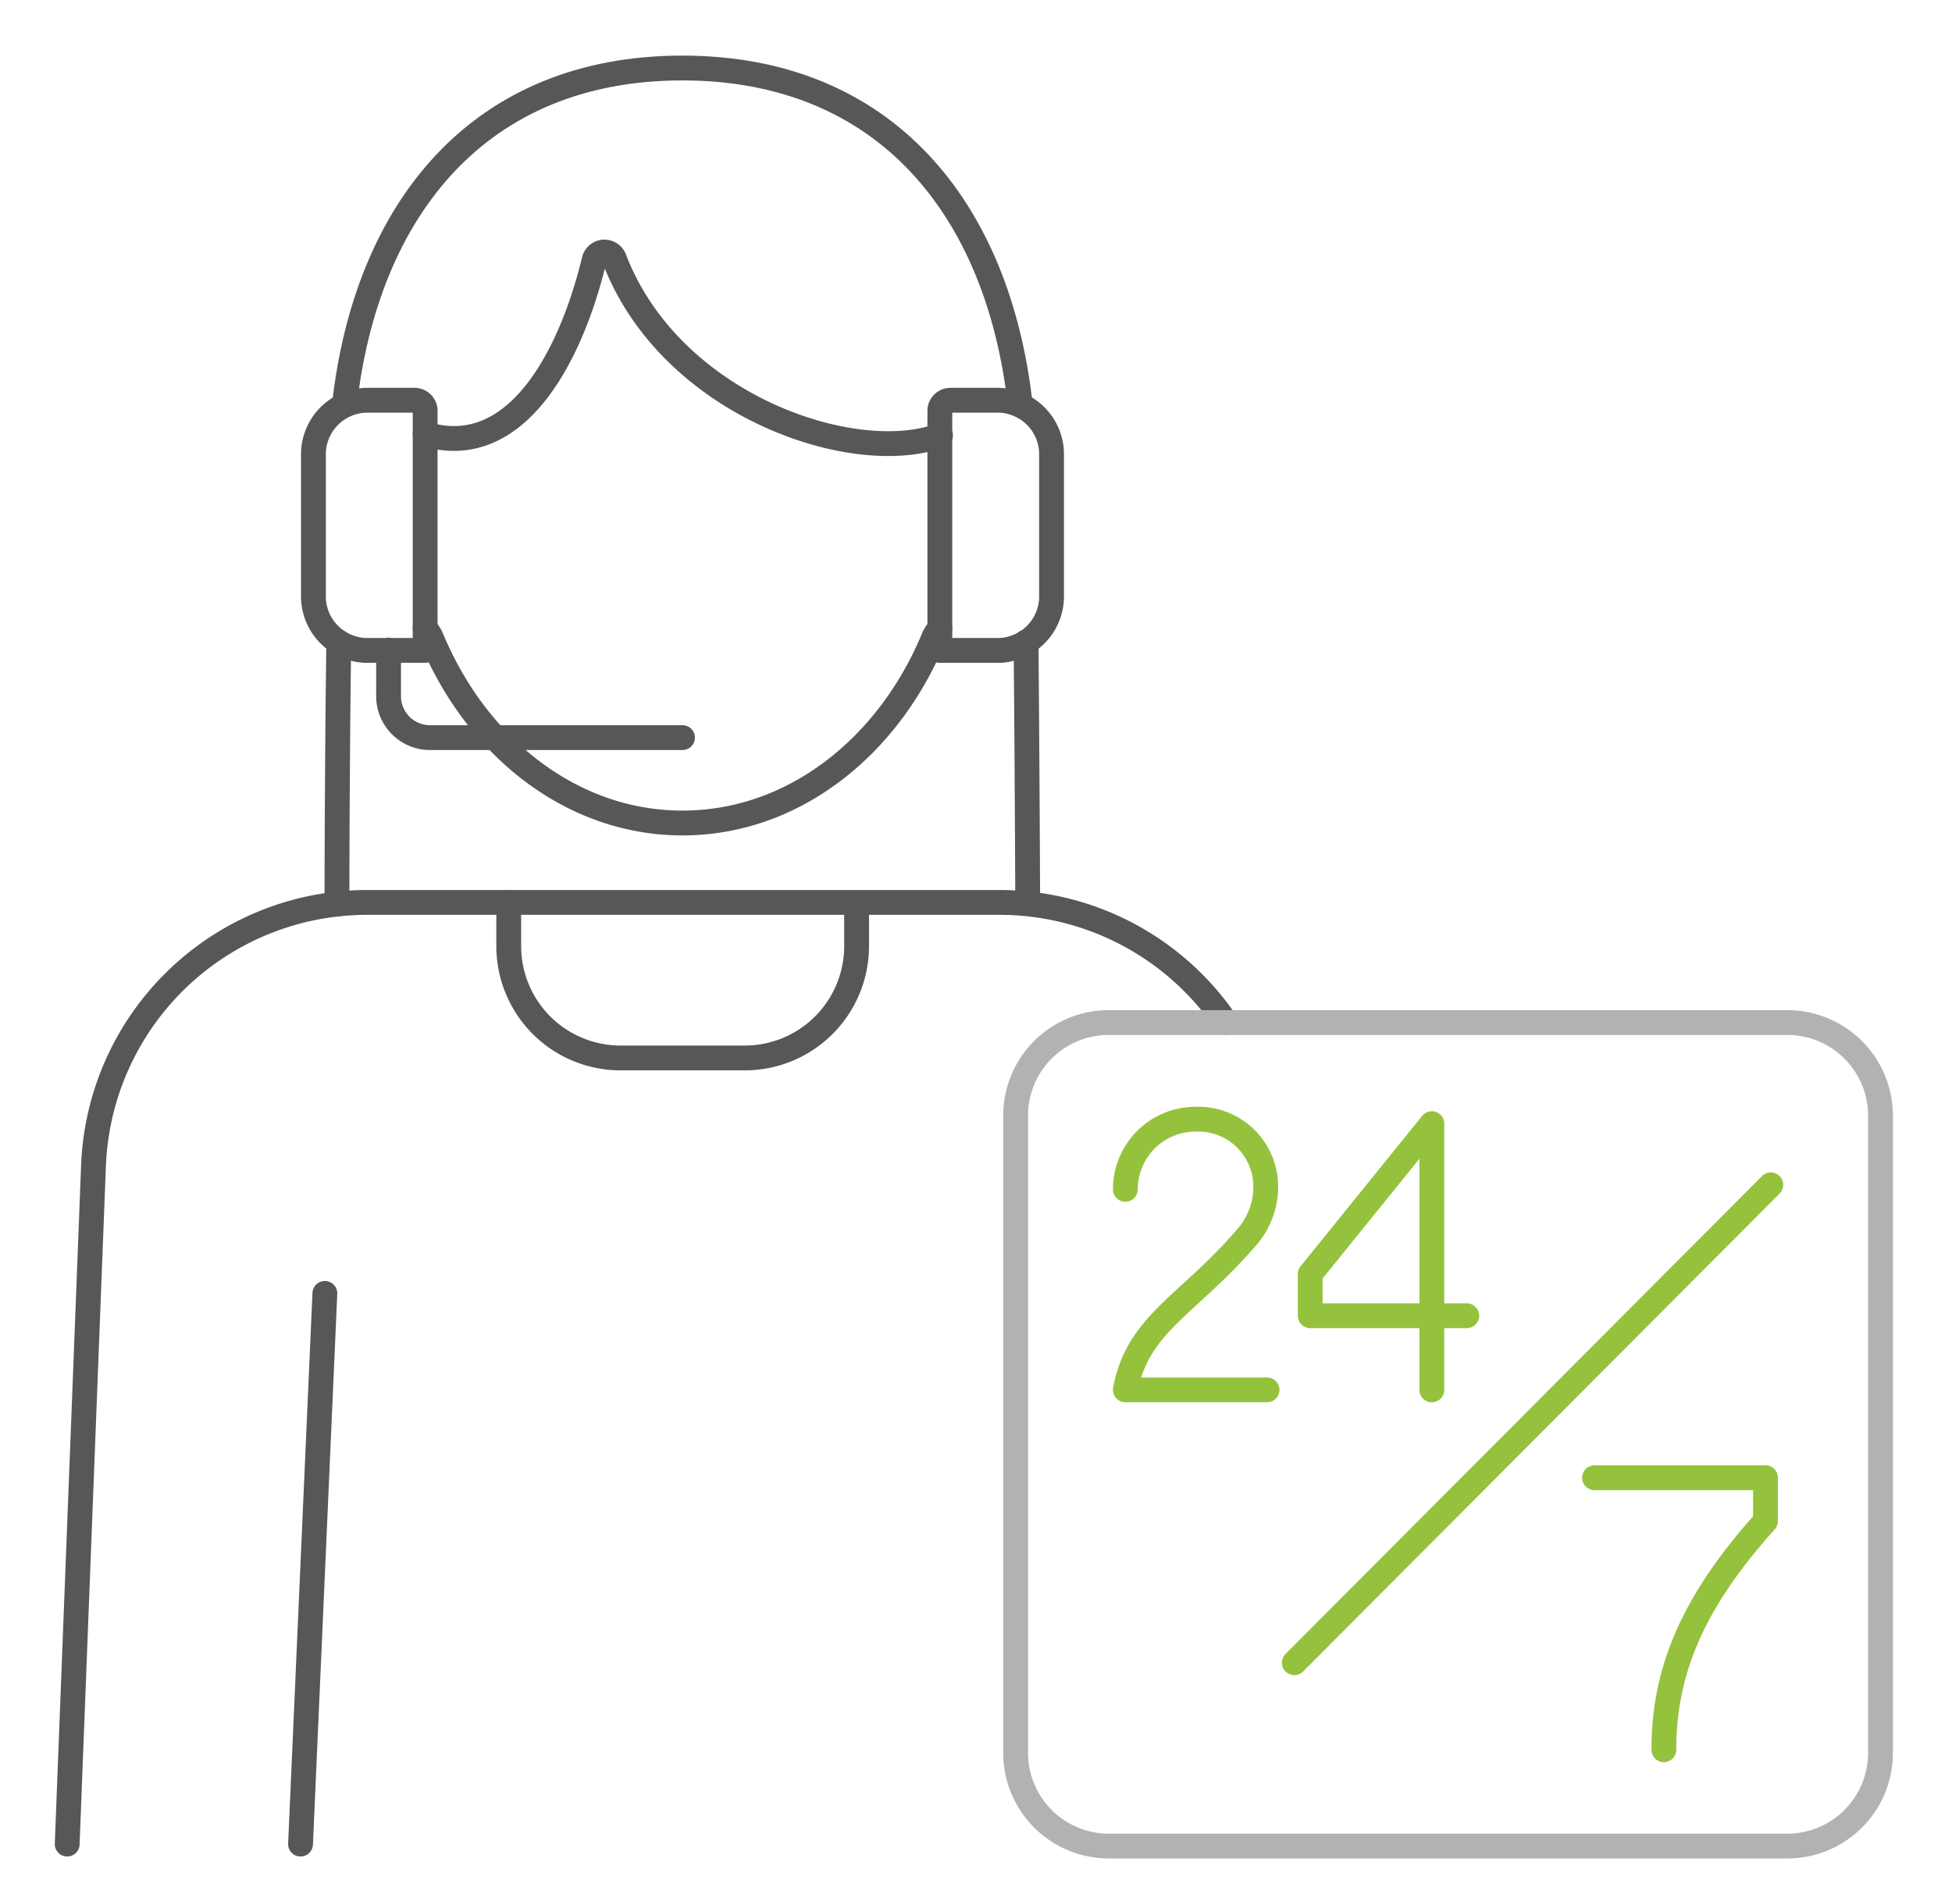 <svg xmlns="http://www.w3.org/2000/svg" viewBox="0 0 117.95 115.08"><path d="M20.36,54.65s0-8.1.11-15.84m.34-14.32C22.13,12.66,28.94,4.11,41.23,4.11s19.11,8.55,20.42,20.38M62,38.8c.07,7.71.1,15.74.1,15.74" fill="none" stroke="#575756" stroke-linecap="round" stroke-linejoin="round" stroke-width="1.5"></path><path d="M4.06,111.45l1.59-41A16.55,16.55,0,0,1,22.19,54.54h38.2a16.54,16.54,0,0,1,13.69,7.25" fill="none" stroke="#575756" stroke-linecap="round" stroke-linejoin="round" stroke-width="1.5"></path><path d="M56.83,26.31c-5.21,1.94-16.31-1.78-19.71-10.67a.64.64,0,0,0-1.22.09c-1.48,6.09-4.83,12.13-10.21,10.5M56.79,38a1.7,1.7,0,0,0-.4.61c-2.75,6.59-8.5,11.13-15.15,11.13s-12.4-4.54-15.15-11.13a2,2,0,0,0-.4-.61" fill="none" stroke="#575756" stroke-linecap="round" stroke-linejoin="round" stroke-width="1.5"></path><path d="M30.74,54.55v2.63a6.76,6.76,0,0,0,6.76,6.76H45a6.76,6.76,0,0,0,6.76-6.76V54.55m-33.6,56.9,1.47-33.28" fill="none" stroke="#575756" stroke-linecap="round" stroke-linejoin="round" stroke-width="1.5"></path><path d="M23.48,39.29V42a2.51,2.51,0,0,0,2.43,2.58H41.24m15.55-5.27h3.58a3.27,3.27,0,0,0,3.17-3.36V27.55a3.27,3.27,0,0,0-3.17-3.36H57.43a.64.64,0,0,0-.64.64Zm-31.1,0H22.11a3.27,3.27,0,0,1-3.17-3.36V27.55a3.27,3.27,0,0,1,3.17-3.36h2.94a.64.64,0,0,1,.64.64V39.29Z" fill="none" stroke="#575756" stroke-linecap="round" stroke-linejoin="round" stroke-width="1.5"></path><path d="M67,61.8h41a5.63,5.63,0,0,1,5.63,5.63v38.51a5.63,5.63,0,0,1-5.63,5.63H67a5.63,5.63,0,0,1-5.63-5.63V67.43A5.62,5.62,0,0,1,67,61.8Z" fill="none" stroke="#b2b2b2" stroke-linecap="round" stroke-linejoin="round" stroke-width="1.5"></path><path d="M96.35,89.31h10.33v2.62c-4.43,4.92-6.14,9.1-6.14,13.82M86.52,84l0-16.09L79.17,77v2.52h9.46M68,71.88a4.24,4.24,0,0,1,4.24-4.24,4.08,4.08,0,0,1,4.24,4.24,4.65,4.65,0,0,1-1.24,3C71.8,78.87,68.74,80,68,84h8.56m1.65,16.49L107,71.61" fill="none" stroke="#95c23d" stroke-linecap="round" stroke-linejoin="round" stroke-width="1.5"></path></svg>